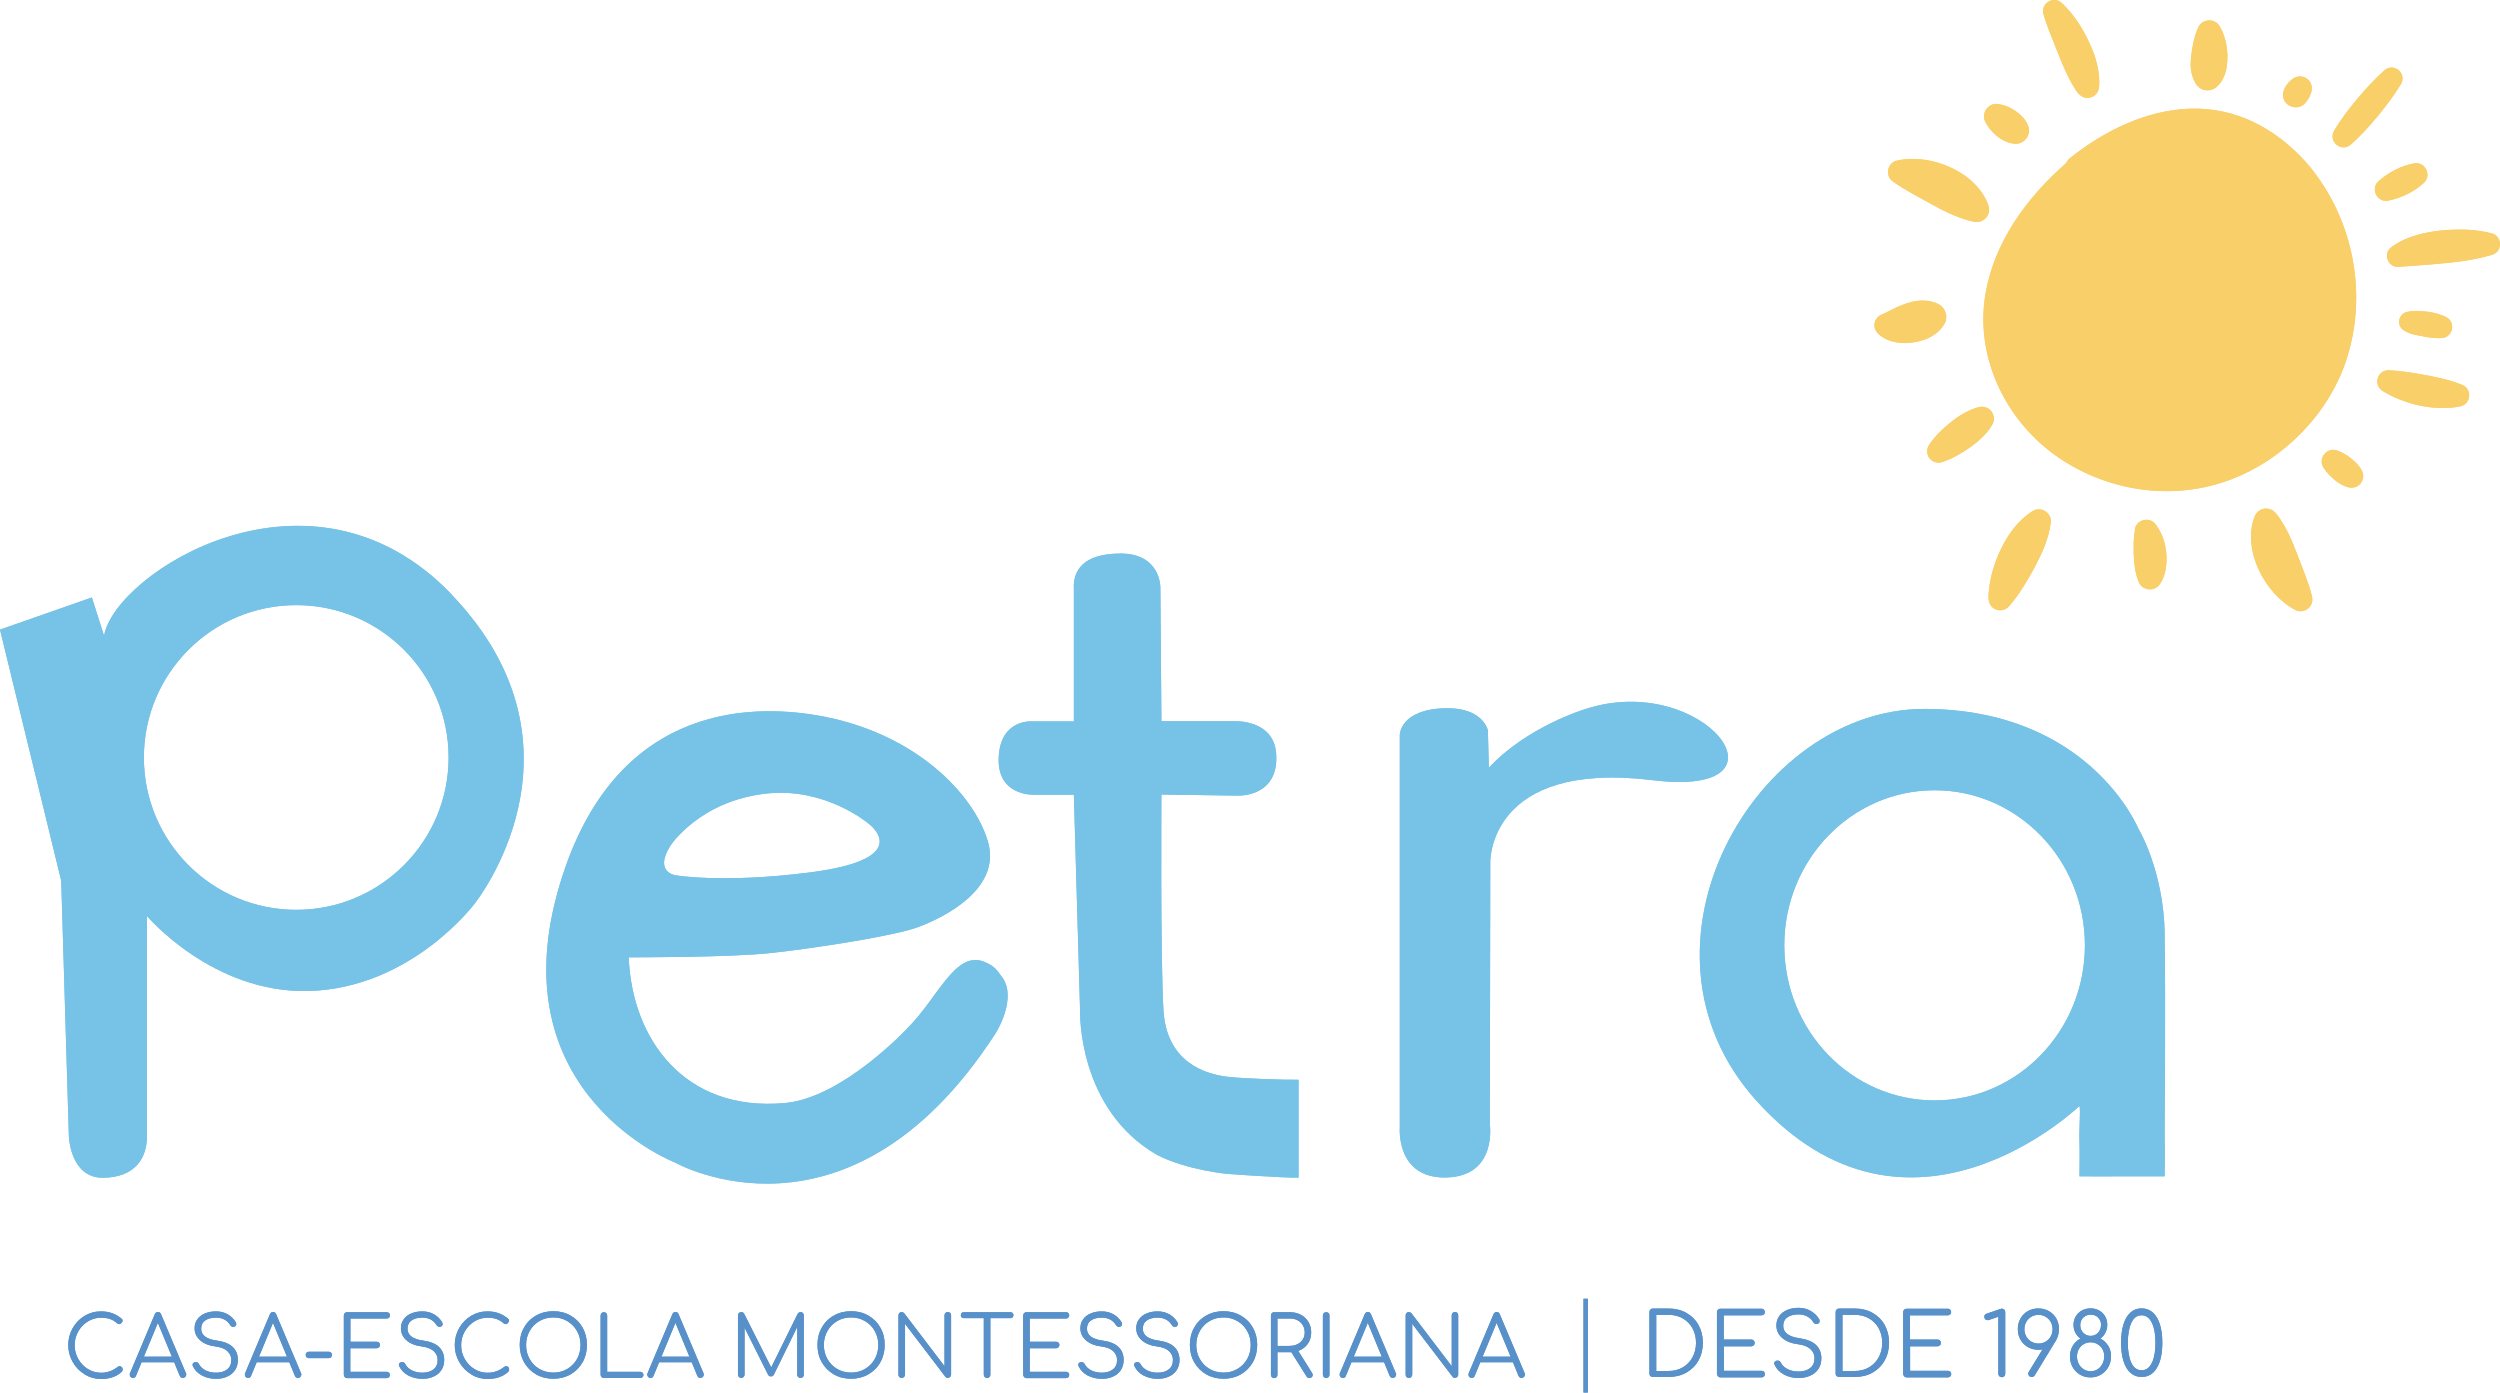 <svg xmlns="http://www.w3.org/2000/svg" xmlns:xlink="http://www.w3.org/1999/xlink" xmlns:xodm="http://www.corel.com/coreldraw/odm/2003" xml:space="preserve" width="267.58mm" height="149.047mm" shape-rendering="geometricPrecision" text-rendering="geometricPrecision" image-rendering="optimizeQuality" fill-rule="evenodd" clip-rule="evenodd" viewBox="0 0 28060 15630"> <g id="Camada_x0020_1">  <path fill="#77C3E7" fill-rule="nonzero" d="M3325 10212c-944,0 -1710,-765 -1710,-1710 0,-944 765,-1710 1710,-1710 944,0 1710,766 1710,1710 0,944 -766,1710 -1710,1710zm1744 -3540c-1581,-1650 -3780,-241 -3901,464l-137 -430 -1031 361 687 2818 86 2873c0,0 17,461 378,461 361,0 498,-218 498,-461l0 -2477c0,0 739,874 1821,842 1151,-34 1856,-979 1856,-979 0,0 1400,-1741 -258,-3471z"></path> <path fill="#77C3E7" fill-rule="nonzero" d="M15711 8251l0 4411c0,0 -43,571 527,554 570,-16 484,-597 484,-597l5 -2942c0,0 -26,-1147 1824,-920 1668,205 570,-1237 -764,-796 0,0 -646,194 -1076,656l-11 -420c0,0 -53,-256 -473,-248 -517,11 -516,301 -516,301z"></path> <path fill="#77C3E7" fill-rule="nonzero" d="M7517 9504c9,-18 339,-519 1094,-598 652,-68 1127,330 1127,330 0,0 578,401 -654,557 -976,124 -1503,31 -1503,31 0,0 -239,-34 -63,-320zm2670 2035c0,0 -724,780 -1373,841 -1139,106 -1722,-727 -1757,-1635 0,0 1139,3 1603,-49 464,-51 1375,-189 1650,-292 275,-103 934,-423 779,-956 -155,-533 -818,-1231 -1918,-1419 -774,-131 -2334,-123 -2916,1996 -625,2275 1323,3024 1323,3024 0,0 1942,1099 3592,-1444 3,-4 263,-409 68,-650 -40,-49 -60,-107 -192,-160 -325,-131 -524,414 -859,743z"></path> <path fill="#77C3E7" fill-rule="nonzero" d="M12053 6590l0 1507 -456 0c0,0 -360,-38 -387,390 -29,453 394,433 394,433l449 0 70 2434c0,0 -30,1096 866,1610 340,173 797,213 797,213 0,0 606,44 789,41l0 -536 0 -563c-165,3 -624,-13 -795,-33 -268,-31 -686,-172 -721,-745 -35,-574 -23,-2423 -23,-2423l855 12c0,0 466,24 433,-468 -26,-396 -480,-367 -480,-367l-808 0 -12 -1507c0,0 0,-375 -445,-375 -445,0 -527,211 -527,375z"></path> <path fill="#77C3E7" fill-rule="nonzero" d="M21714 12351c-932,0 -1687,-779 -1687,-1741 0,-961 755,-1740 1687,-1740 932,0 1687,779 1687,1740 0,961 -755,1741 -1687,1741zm2583 -1866c-12,-719 -297,-1186 -297,-1186 0,0 -545,-1337 -2396,-1342 -1904,-5 -3437,2674 -1893,4394 1713,1907 3629,62 3629,62 14,55 -6,253 0,404 4,97 0,386 0,386 168,2 350,1 460,0 69,-1 198,-1 277,0 94,1 163,1 219,0 0,0 5,-277 0,-455 0,0 12,-1545 0,-2264z"></path> <path fill="#F9CF69" fill-rule="nonzero" d="M26343 4015c238,-750 57,-1602 -461,-2195 -343,-380 -784,-617 -1304,-600 -491,16 -962,251 -1340,551 -23,18 -38,39 -48,60 -446,389 -814,897 -908,1486 -114,714 246,1434 840,1830 562,375 1279,476 1914,236 606,-229 1112,-749 1308,-1368z"></path> <path fill="#F9CF69" fill-rule="nonzero" d="M22622 1613c100,4 177,-99 144,-194 -14,-41 -35,-72 -59,-99 -75,-81 -172,-137 -283,-153 -104,-14 -188,98 -144,194 61,127 197,245 342,253z"></path> <path fill="#F9CF69" fill-rule="nonzero" d="M24662 962c56,64 153,70 217,14 51,-45 80,-100 100,-161 45,-166 22,-373 -67,-523 -54,-90 -196,-82 -238,15 -47,103 -65,205 -79,313 -9,76 -13,153 11,229 11,36 29,81 57,113l0 0z"></path> <path fill="#F9CF69" fill-rule="nonzero" d="M22817 5735c-166,102 -281,265 -363,438 -61,128 -105,265 -125,407 -6,77 -32,175 33,236 54,49 138,45 186,-10 117,-133 206,-287 290,-441 82,-155 157,-320 180,-496 16,-108 -106,-191 -201,-134l0 0z"></path> <path fill="#F9CF69" fill-rule="nonzero" d="M23963 5942c-18,102 -16,197 -13,297 5,99 14,188 52,285 34,103 178,125 239,34 37,-52 56,-110 67,-168 29,-175 -6,-365 -116,-508 -68,-86 -212,-50 -231,60l0 0z"></path> <path fill="#F9CF69" fill-rule="nonzero" d="M26455 5206c-64,-66 -140,-121 -228,-151 -110,-35 -210,87 -151,189 60,100 253,281 377,216 65,-33 91,-113 57,-178 -15,-29 -35,-53 -55,-76z"></path> <path fill="#F9CF69" fill-rule="nonzero" d="M27638 4321c-134,-56 -268,-83 -408,-110 -138,-25 -274,-49 -416,-55 -125,-7 -181,159 -76,229 242,153 598,236 880,175 117,-28 132,-192 20,-240l0 0z"></path> <path fill="#F9CF69" fill-rule="nonzero" d="M27044 3740c9,5 19,7 30,10 108,23 218,50 330,45 126,-6 166,-177 52,-236 -97,-47 -201,-64 -309,-69 -42,-1 -87,1 -129,11 -104,21 -124,164 -29,212l55 28z"></path> <path fill="#F9CF69" fill-rule="nonzero" d="M27969 2620c-95,-26 -188,-37 -282,-42 -273,-9 -620,27 -849,198 -94,73 -36,228 84,219 2,0 254,-18 262,-19 263,-22 534,-39 790,-117 116,-37 114,-207 -6,-240z"></path> <path fill="#F9CF69" fill-rule="nonzero" d="M26801 2253c150,-31 296,-99 408,-204 85,-85 12,-233 -108,-216 -152,27 -293,102 -408,204 -87,84 -14,235 108,216z"></path> <path fill="#F9CF69" fill-rule="nonzero" d="M26383 1624c113,-97 211,-208 306,-322 93,-115 184,-232 260,-359 69,-119 -80,-245 -186,-154 -56,50 -108,102 -159,156 -51,54 -99,109 -147,166 -95,114 -186,231 -260,359 -66,119 80,242 186,154z"></path> <path fill="#F9CF69" fill-rule="nonzero" d="M25873 1158c53,-62 103,-156 56,-236 -38,-63 -120,-83 -184,-45 -61,42 -114,104 -121,181 -4,131 160,197 248,100l0 0z"></path> <path fill="#F9CF69" fill-rule="nonzero" d="M22376 4670c-16,-72 -86,-117 -158,-102 -63,14 -118,40 -171,68 -52,29 -101,63 -147,100 -94,75 -181,157 -249,259 -20,31 -27,70 -15,108 21,68 93,105 161,84 60,-19 115,-45 167,-73 104,-58 202,-125 287,-208 42,-43 82,-88 113,-145 15,-27 20,-59 13,-91z"></path> <path fill="#F9CF69" fill-rule="nonzero" d="M23019 394c75,185 139,372 237,547 40,62 75,147 159,157 71,8 136,-43 144,-114 10,-91 -2,-180 -23,-268 -20,-87 -54,-169 -91,-249 -76,-160 -173,-311 -304,-434 -92,-85 -241,6 -205,128 24,81 53,158 82,233l0 0z"></path> <path fill="#F9CF69" fill-rule="nonzero" d="M21243 2035c140,100 296,178 444,261 125,70 256,135 396,175 45,12 98,30 146,14 73,-23 113,-100 91,-173 -129,-382 -654,-597 -1030,-509 -105,24 -135,168 -47,232l0 0z"></path> <path fill="#F9CF69" fill-rule="nonzero" d="M21828 3631c40,-81 7,-179 -74,-219 -35,-17 -67,-26 -99,-32 -178,-31 -341,55 -492,131 -21,11 -65,26 -81,43 -53,46 -58,127 -12,180 29,33 66,57 105,75 137,62 294,48 425,4 93,-35 177,-92 227,-183l0 0z"></path> <path fill="#F9CF69" fill-rule="nonzero" d="M25952 6700c-42,-167 -111,-327 -171,-486 -51,-134 -108,-269 -189,-389 -27,-38 -55,-86 -103,-106 -70,-30 -151,3 -181,73 -149,375 113,878 457,1055 96,50 212,-41 185,-147l0 0z"></path> <path fill="#5891C9" fill-rule="nonzero" d="M950 15425c-56,-34 -101,-80 -134,-138 -33,-58 -50,-121 -50,-190 0,-68 16,-131 49,-189 33,-58 77,-104 133,-138 56,-34 118,-51 186,-51 45,0 87,7 124,20 37,13 73,34 108,63 7,5 10,12 10,22 0,5 -1,10 -4,14 -3,4 -6,7 -10,9 -1,5 -4,8 -9,11 -4,3 -9,4 -14,4 -10,0 -17,-3 -24,-9 -25,-22 -51,-38 -80,-48 -29,-10 -63,-15 -101,-15 -53,0 -102,14 -148,42 -45,28 -82,66 -108,113 -27,47 -40,99 -40,153 0,56 13,108 40,155 27,47 62,85 108,113 46,28 95,42 149,42 69,0 131,-22 186,-66 7,-5 14,-8 21,-8 9,0 18,3 25,10 7,7 10,15 10,26 0,10 -3,19 -10,27 -59,54 -137,81 -232,81 -67,0 -128,-17 -185,-51z"></path> <path fill="#5891C9" fill-rule="nonzero" d="M1615 15227l314 0 -157 -379 -157 379zm475 202c0,10 -4,19 -11,26 -7,7 -16,11 -26,11 -16,0 -28,-7 -35,-23l-63 -153 -366 0 -63 153c-5,15 -16,23 -34,23 -11,0 -19,-4 -26,-11 -7,-7 -10,-16 -10,-26 0,-6 1,-12 3,-16l278 -661c7,-17 19,-26 36,-26 17,0 29,9 35,26l279 661c2,4 4,9 4,15z"></path> <path fill="#5891C9" fill-rule="nonzero" d="M2265 15438c-46,-26 -80,-60 -100,-104 -3,-5 -4,-9 -4,-15 0,-9 3,-16 10,-22 7,-6 16,-9 27,-9 8,0 15,2 21,6 7,4 12,10 15,18 15,28 39,51 72,69 34,17 73,26 118,26 52,0 93,-12 125,-37 32,-25 47,-60 47,-105 0,-40 -15,-73 -44,-100 -29,-27 -73,-44 -132,-52 -73,-9 -131,-32 -173,-69 -42,-37 -63,-82 -63,-136 0,-38 10,-71 31,-100 20,-29 49,-51 85,-66 36,-15 77,-23 124,-23 50,0 94,11 132,33 38,22 67,51 89,86 4,7 7,15 7,23 0,12 -6,21 -17,28 -5,2 -11,4 -17,4 -7,0 -13,-2 -19,-5 -6,-3 -11,-8 -15,-15 -35,-56 -89,-84 -160,-84 -51,0 -92,11 -121,32 -30,21 -45,52 -45,92 0,74 60,119 179,134 78,11 137,35 175,72 39,37 58,85 58,145 0,44 -11,82 -32,114 -21,32 -51,57 -88,73 -37,17 -79,25 -125,25 -60,0 -113,-13 -159,-38z"></path> <path fill="#5891C9" fill-rule="nonzero" d="M2907 15227l314 0 -157 -379 -157 379zm475 202c0,10 -4,19 -11,26 -7,7 -16,11 -26,11 -16,0 -28,-7 -35,-23l-63 -153 -366 0 -63 153c-5,15 -16,23 -34,23 -11,0 -19,-4 -26,-11 -7,-7 -10,-16 -10,-26 0,-6 1,-12 3,-16l278 -661c7,-17 19,-26 36,-26 17,0 29,9 35,26l279 661c2,4 4,9 4,15z"></path> <path fill="#5891C9" fill-rule="nonzero" d="M3441 15234c-7,-7 -10,-16 -10,-26 0,-11 3,-19 10,-26 7,-7 15,-10 26,-10l222 0c11,0 19,3 27,10 7,7 10,16 10,26 0,10 -3,19 -10,26 -7,7 -16,10 -27,10l-222 0c-10,0 -19,-3 -26,-10z"></path> <path fill="#5891C9" fill-rule="nonzero" d="M3870 15456c-7,-7 -11,-16 -11,-26l0 -665c0,-11 4,-19 11,-27 7,-7 16,-10 26,-10l444 0c11,0 19,3 27,10 7,7 10,16 10,26 0,10 -3,18 -10,25 -7,7 -16,10 -27,10l-407 0 0 261 296 0c11,0 20,3 26,10 7,7 10,15 10,26 0,10 -4,19 -11,26 -7,7 -16,11 -26,11l-296 0 0 264 407 0c11,0 19,3 27,10 7,7 10,15 10,25 0,10 -3,18 -10,26 -7,7 -16,10 -27,10l-444 0c-10,0 -19,-4 -26,-11z"></path> <path fill="#5891C9" fill-rule="nonzero" d="M4581 15438c-46,-26 -80,-60 -100,-104 -3,-5 -4,-9 -4,-15 0,-9 3,-16 10,-22 7,-6 16,-9 27,-9 8,0 15,2 21,6 7,4 11,10 15,18 14,28 39,51 72,69 34,17 73,26 118,26 52,0 93,-12 125,-37 32,-25 47,-60 47,-105 0,-40 -15,-73 -44,-100 -29,-27 -73,-44 -132,-52 -73,-9 -131,-32 -173,-69 -42,-37 -63,-82 -63,-136 0,-38 10,-71 31,-100 21,-29 49,-51 85,-66 36,-15 77,-23 124,-23 50,0 94,11 132,33 38,22 67,51 89,86 4,7 7,15 7,23 0,12 -6,21 -17,28 -5,2 -11,4 -17,4 -7,0 -13,-2 -19,-5 -6,-3 -11,-8 -15,-15 -35,-56 -89,-84 -160,-84 -51,0 -92,11 -121,32 -30,21 -45,52 -45,92 0,74 60,119 179,134 78,11 137,35 175,72 38,37 58,85 58,145 0,44 -11,82 -32,114 -21,32 -51,57 -88,73 -37,17 -79,25 -125,25 -60,0 -113,-13 -159,-38z"></path> <path fill="#5891C9" fill-rule="nonzero" d="M5288 15425c-56,-34 -101,-80 -134,-138 -33,-58 -50,-121 -50,-190 0,-68 16,-131 49,-189 33,-58 77,-104 133,-138 56,-34 118,-51 186,-51 45,0 87,7 124,20 37,13 73,34 108,63 7,5 10,12 10,22 0,5 -1,10 -4,14 -3,4 -6,7 -10,9 -1,5 -4,8 -9,11 -4,3 -9,4 -14,4 -10,0 -17,-3 -24,-9 -25,-22 -51,-38 -80,-48 -29,-10 -63,-15 -101,-15 -53,0 -102,14 -148,42 -45,28 -82,66 -108,113 -27,47 -40,99 -40,153 0,56 13,108 40,155 27,47 62,85 108,113 46,28 95,42 149,42 69,0 131,-22 186,-66 7,-5 14,-8 21,-8 9,0 18,3 25,10 7,7 10,15 10,26 0,10 -4,19 -10,27 -59,54 -137,81 -232,81 -67,0 -128,-17 -185,-51z"></path> <path fill="#5891C9" fill-rule="nonzero" d="M6367 15365c46,-27 83,-64 109,-111 26,-47 40,-100 40,-158 0,-57 -13,-110 -40,-157 -27,-47 -63,-84 -109,-111 -46,-27 -98,-41 -156,-41 -58,0 -110,13 -157,41 -46,27 -83,64 -109,111 -27,47 -40,99 -40,157 0,58 13,111 40,158 26,47 63,84 109,111 46,27 99,41 157,41 57,0 109,-13 156,-41zm-350 61c-57,-33 -102,-78 -135,-136 -32,-58 -49,-123 -49,-195 0,-72 16,-137 49,-194 32,-58 77,-103 135,-135 57,-33 122,-49 194,-49 71,0 136,16 193,49 58,33 103,78 135,135 32,57 49,122 49,194 0,72 -16,137 -49,195 -33,58 -78,103 -135,136 -58,33 -122,49 -193,49 -72,0 -137,-16 -194,-49z"></path> <path fill="#5891C9" fill-rule="nonzero" d="M6752 15456c-7,-7 -11,-16 -11,-26l0 -665c0,-10 4,-19 11,-26 7,-7 16,-11 26,-11 11,0 19,3 26,10 7,7 11,16 11,27l0 632 370 0c11,0 19,3 27,10 7,7 10,15 10,25 0,10 -3,18 -10,25 -7,7 -16,10 -27,10l-407 0c-10,0 -19,-4 -26,-11z"></path> <path fill="#5891C9" fill-rule="nonzero" d="M7424 15227l314 0 -157 -379 -157 379zm475 202c0,10 -4,19 -11,26 -7,7 -16,11 -26,11 -16,0 -28,-7 -35,-23l-63 -153 -366 0 -63 153c-5,15 -16,23 -34,23 -11,0 -20,-4 -26,-11 -7,-7 -10,-16 -10,-26 0,-6 1,-12 3,-16l278 -661c7,-17 19,-26 36,-26 17,0 29,9 35,26l279 661c2,4 4,9 4,15z"></path> <path fill="#5891C9" fill-rule="nonzero" d="M9012 14738c7,7 10,16 10,27l0 665c0,10 -3,19 -10,26 -7,7 -16,11 -26,11 -11,0 -20,-4 -27,-11 -7,-7 -11,-16 -11,-26l0 -536 -263 537c-8,12 -18,18 -32,18 -16,0 -27,-8 -34,-23l-262 -524 0 527c0,10 -4,19 -11,26 -7,7 -16,11 -26,11 -10,0 -19,-4 -26,-11 -7,-7 -11,-16 -11,-26l0 -665c0,-11 4,-19 11,-27 7,-7 16,-10 26,-10 15,0 26,6 33,19l303 602 297 -602c8,-12 19,-19 33,-19 10,0 18,3 26,10z"></path> <path fill="#5891C9" fill-rule="nonzero" d="M9709 15365c46,-27 83,-64 109,-111 27,-47 40,-100 40,-158 0,-57 -13,-110 -40,-157 -26,-47 -63,-84 -109,-111 -46,-27 -98,-41 -156,-41 -58,0 -110,13 -157,41 -46,27 -83,64 -109,111 -26,47 -40,99 -40,157 0,58 13,111 40,158 27,47 63,84 109,111 46,27 99,41 157,41 57,0 109,-13 156,-41zm-350 61c-57,-33 -102,-78 -135,-136 -33,-58 -49,-123 -49,-195 0,-72 16,-137 49,-194 32,-58 77,-103 135,-135 57,-33 122,-49 194,-49 71,0 136,16 193,49 58,33 103,78 135,135 33,57 49,122 49,194 0,72 -16,137 -49,195 -32,58 -78,103 -135,136 -58,33 -122,49 -193,49 -72,0 -137,-16 -194,-49z"></path> <path fill="#5891C9" fill-rule="nonzero" d="M10094 15456c-7,-7 -10,-16 -10,-27l0 -665c0,-11 3,-19 10,-27 7,-7 16,-10 27,-10 11,0 21,5 28,13l452 594 0 -571c0,-11 3,-19 11,-27 7,-7 16,-10 26,-10 11,0 20,3 27,10 7,7 10,16 10,27l0 665c0,10 -3,19 -10,26 -7,7 -16,11 -27,11 -13,0 -22,-4 -27,-12l-453 -594 0 570c0,10 -4,19 -11,26 -7,7 -16,11 -26,11 -11,0 -20,-3 -27,-10z"></path> <path fill="#5891C9" fill-rule="nonzero" d="M11366 14737c6,6 9,14 9,25 0,9 -3,17 -9,24 -6,6 -15,9 -25,9l-225 0 0 635c0,10 -4,19 -11,26 -7,7 -16,11 -26,11 -10,0 -19,-4 -26,-11 -7,-7 -11,-16 -11,-26l0 -635 -224 0c-10,0 -18,-3 -25,-9 -6,-6 -9,-14 -9,-24 0,-10 3,-18 9,-25 6,-6 15,-9 25,-9l523 0c10,0 18,3 25,9z"></path> <path fill="#5891C9" fill-rule="nonzero" d="M11495 15456c-7,-7 -11,-16 -11,-26l0 -665c0,-11 4,-19 11,-27 7,-7 16,-10 26,-10l444 0c11,0 20,3 26,10 7,7 10,16 10,26 0,10 -3,18 -10,25 -7,7 -16,10 -26,10l-407 0 0 261 296 0c11,0 20,3 27,10 7,7 10,15 10,26 0,10 -4,19 -11,26 -7,7 -16,11 -26,11l-296 0 0 264 407 0c11,0 20,3 26,10 7,7 10,15 10,25 0,10 -3,18 -10,26 -7,7 -16,10 -26,10l-444 0c-10,0 -19,-4 -26,-11z"></path> <path fill="#5891C9" fill-rule="nonzero" d="M12206 15438c-46,-26 -80,-60 -100,-104 -3,-5 -4,-9 -4,-15 0,-9 3,-16 10,-22 7,-6 16,-9 27,-9 8,0 15,2 21,6 7,4 11,10 15,18 15,28 39,51 73,69 34,17 73,26 118,26 52,0 93,-12 125,-37 32,-25 47,-60 47,-105 0,-40 -15,-73 -44,-100 -29,-27 -73,-44 -132,-52 -73,-9 -131,-32 -173,-69 -42,-37 -63,-82 -63,-136 0,-38 10,-71 31,-100 20,-29 49,-51 85,-66 36,-15 77,-23 124,-23 50,0 94,11 132,33 38,22 67,51 89,86 4,7 7,15 7,23 0,12 -6,21 -17,28 -5,2 -11,4 -17,4 -7,0 -13,-2 -19,-5 -6,-3 -11,-8 -15,-15 -35,-56 -89,-84 -160,-84 -51,0 -92,11 -121,32 -30,21 -45,52 -45,92 0,74 60,119 179,134 78,11 137,35 175,72 39,37 58,85 58,145 0,44 -11,82 -32,114 -21,32 -51,57 -88,73 -37,17 -79,25 -125,25 -60,0 -113,-13 -159,-38z"></path> <path fill="#5891C9" fill-rule="nonzero" d="M12833 15438c-46,-26 -80,-60 -100,-104 -3,-5 -4,-9 -4,-15 0,-9 3,-16 10,-22 7,-6 16,-9 27,-9 8,0 15,2 21,6 7,4 11,10 15,18 15,28 39,51 73,69 34,17 73,26 118,26 52,0 93,-12 125,-37 32,-25 47,-60 47,-105 0,-40 -15,-73 -44,-100 -29,-27 -73,-44 -132,-52 -73,-9 -131,-32 -173,-69 -42,-37 -63,-82 -63,-136 0,-38 10,-71 31,-100 21,-29 49,-51 85,-66 36,-15 77,-23 124,-23 50,0 94,11 132,33 38,22 67,51 89,86 4,7 7,15 7,23 0,12 -6,21 -17,28 -5,2 -11,4 -17,4 -7,0 -13,-2 -19,-5 -6,-3 -11,-8 -15,-15 -35,-56 -89,-84 -160,-84 -51,0 -92,11 -121,32 -30,21 -45,52 -45,92 0,74 60,119 179,134 78,11 137,35 175,72 38,37 58,85 58,145 0,44 -11,82 -32,114 -21,32 -51,57 -88,73 -37,17 -79,25 -125,25 -60,0 -113,-13 -159,-38z"></path> <path fill="#5891C9" fill-rule="nonzero" d="M13889 15365c46,-27 83,-64 109,-111 27,-47 40,-100 40,-158 0,-57 -13,-110 -40,-157 -26,-47 -63,-84 -109,-111 -46,-27 -98,-41 -156,-41 -58,0 -110,13 -157,41 -46,27 -83,64 -109,111 -26,47 -40,99 -40,157 0,58 13,111 40,158 27,47 63,84 109,111 46,27 99,41 157,41 57,0 109,-13 156,-41zm-350 61c-57,-33 -102,-78 -135,-136 -33,-58 -49,-123 -49,-195 0,-72 16,-137 49,-194 32,-58 77,-103 135,-135 57,-33 122,-49 194,-49 71,0 136,16 194,49 58,33 103,78 135,135 32,57 49,122 49,194 0,72 -16,137 -49,195 -33,58 -78,103 -135,136 -58,33 -122,49 -194,49 -72,0 -136,-16 -194,-49z"></path> <path fill="#5891C9" fill-rule="nonzero" d="M14477 15106c32,0 60,-7 86,-19 26,-13 45,-31 60,-53 14,-23 21,-49 21,-78 0,-30 -7,-57 -21,-81 -14,-24 -34,-43 -59,-56 -25,-13 -54,-20 -86,-20l-140 0 0 308 140 0zm256 329c0,10 -3,17 -10,23 -7,6 -16,9 -27,9 -8,0 -14,-2 -19,-5 -5,-3 -9,-8 -13,-14l-170 -271 -16 0 -140 0 0 253c0,11 -3,20 -10,27 -7,7 -16,11 -27,11 -11,0 -19,-4 -26,-11 -7,-7 -10,-16 -10,-27l0 -665c0,-11 3,-19 10,-27 7,-7 16,-10 26,-10l177 0c46,0 87,10 123,29 36,19 64,46 85,81 21,35 31,74 31,118 0,49 -13,91 -39,128 -26,37 -62,63 -106,79l155 248c6,9 8,18 8,26z"></path> <path fill="#5891C9" fill-rule="nonzero" d="M14859 15456c-7,-7 -11,-16 -11,-26l0 -665c0,-11 4,-19 11,-27 7,-7 16,-10 26,-10 11,0 19,3 27,10 7,7 10,16 10,27l0 665c0,10 -3,19 -10,26 -7,7 -16,11 -27,11 -10,0 -19,-4 -26,-11z"></path> <path fill="#5891C9" fill-rule="nonzero" d="M15195 15227l314 0 -157 -379 -157 379zm475 202c0,10 -4,19 -11,26 -7,7 -16,11 -26,11 -16,0 -28,-7 -35,-23l-63 -153 -366 0 -63 153c-5,15 -16,23 -34,23 -11,0 -19,-4 -26,-11 -7,-7 -10,-16 -10,-26 0,-6 1,-12 3,-16l278 -661c7,-17 19,-26 36,-26 17,0 29,9 35,26l279 661c2,4 4,9 4,15z"></path> <path fill="#5891C9" fill-rule="nonzero" d="M15787 15456c-7,-7 -10,-16 -10,-27l0 -665c0,-11 3,-19 10,-27 7,-7 16,-10 27,-10 11,0 21,5 28,13l452 594 0 -571c0,-11 3,-19 11,-27 7,-7 16,-10 26,-10 11,0 19,3 26,10 7,7 10,16 10,27l0 665c0,10 -3,19 -10,26 -7,7 -16,11 -26,11 -13,0 -22,-4 -27,-12l-453 -594 0 570c0,10 -4,19 -10,26 -7,7 -16,11 -27,11 -11,0 -19,-3 -27,-10z"></path> <path fill="#5891C9" fill-rule="nonzero" d="M16641 15227l314 0 -157 -379 -157 379zm475 202c0,10 -4,19 -11,26 -7,7 -16,11 -26,11 -16,0 -28,-7 -35,-23l-63 -153 -366 0 -63 153c-5,15 -16,23 -34,23 -11,0 -19,-4 -26,-11 -7,-7 -10,-16 -10,-26 0,-6 1,-12 3,-16l278 -661c7,-17 19,-26 36,-26 17,0 29,9 35,26l279 661c2,4 4,9 4,15z"></path> <path fill="#5891C9" fill-rule="nonzero" d="M18729 15388c60,0 113,-14 159,-41 46,-27 83,-65 109,-113 26,-48 39,-102 39,-162 0,-60 -13,-114 -39,-162 -26,-48 -63,-85 -109,-112 -47,-27 -100,-40 -159,-40l-139 0 0 631 139 0zm-205 58c-7,-7 -11,-16 -11,-28l0 -692c0,-11 4,-20 11,-28 7,-7 16,-11 28,-11l177 0c74,0 140,16 199,49 58,33 104,78 136,136 32,58 49,124 49,198 0,74 -16,140 -49,199 -32,58 -78,104 -136,137 -59,33 -125,49 -199,49l-177 0c-11,0 -20,-3 -28,-11z"></path> <path fill="#5891C9" fill-rule="nonzero" d="M19282 15446c-8,-8 -11,-17 -11,-27l0 -692c0,-11 4,-20 11,-27 8,-7 17,-11 27,-11l462 0c11,0 20,3 27,11 7,7 11,16 11,27 0,11 -3,19 -11,26 -7,7 -16,10 -27,10l-423 0 0 272 308 0c11,0 20,3 28,11 7,7 11,16 11,27 0,11 -4,19 -11,27 -8,7 -17,11 -27,11l-308 0 0 275 423 0c11,0 20,3 27,10 7,7 11,16 11,26 0,11 -3,19 -11,27 -7,7 -16,11 -27,11l-462 0c-11,0 -20,-4 -27,-11z"></path> <path fill="#5891C9" fill-rule="nonzero" d="M20022 15427c-48,-27 -83,-62 -104,-108 -3,-4 -4,-10 -4,-16 0,-9 3,-17 10,-23 7,-6 16,-9 28,-9 8,0 15,2 22,7 7,4 12,10 15,18 15,29 40,53 75,71 35,18 76,27 123,27 54,0 97,-13 130,-39 33,-26 49,-62 49,-109 0,-41 -15,-76 -46,-104 -31,-28 -76,-46 -137,-54 -76,-9 -136,-33 -180,-71 -44,-38 -65,-85 -65,-141 0,-39 11,-74 32,-104 21,-30 51,-53 89,-69 38,-16 80,-24 128,-24 52,0 97,12 137,35 39,23 70,53 93,90 4,7 7,15 7,24 0,12 -6,22 -18,29 -5,3 -11,4 -18,4 -7,0 -14,-2 -20,-5 -6,-3 -11,-9 -15,-15 -37,-58 -92,-87 -166,-88 -53,0 -95,11 -126,33 -31,22 -46,54 -46,95 0,77 62,123 186,140 81,12 142,37 182,75 40,38 60,88 60,150 0,46 -11,86 -33,119 -22,33 -53,59 -92,76 -39,17 -82,26 -130,26 -62,0 -117,-13 -166,-40z"></path> <path fill="#5891C9" fill-rule="nonzero" d="M20819 15388c60,0 113,-14 159,-41 46,-27 83,-65 109,-113 26,-48 39,-102 39,-162 0,-60 -13,-114 -39,-162 -26,-48 -63,-85 -109,-112 -47,-27 -100,-40 -159,-40l-139 0 0 631 139 0zm-205 58c-7,-7 -11,-16 -11,-28l0 -692c0,-11 4,-20 11,-28 7,-7 16,-11 28,-11l177 0c74,0 140,16 199,49 58,33 104,78 136,136 32,58 49,124 49,198 0,74 -16,140 -49,199 -32,58 -78,104 -136,137 -58,33 -125,49 -199,49l-177 0c-11,0 -20,-3 -28,-11z"></path> <path fill="#5891C9" fill-rule="nonzero" d="M21372 15446c-8,-8 -11,-17 -11,-27l0 -692c0,-11 4,-20 11,-27 8,-7 17,-11 27,-11l462 0c11,0 20,3 28,11 7,7 11,16 11,27 0,11 -4,19 -11,26 -7,7 -16,10 -28,10l-423 0 0 272 308 0c11,0 20,3 28,11 7,7 11,16 11,27 0,11 -4,19 -11,27 -8,7 -17,11 -27,11l-308 0 0 275 423 0c11,0 20,3 28,10 7,7 11,16 11,26 0,11 -4,19 -11,27 -7,7 -16,11 -28,11l-462 0c-11,0 -19,-4 -27,-11z"></path> <path fill="#5891C9" fill-rule="nonzero" d="M22440 15446c-8,-8 -11,-17 -11,-27l0 -640 -98 34c-7,3 -13,5 -20,5 -11,0 -20,-3 -28,-10 -7,-7 -11,-16 -11,-27 0,-19 8,-31 25,-36l152 -52c10,-3 16,-5 20,-5 11,0 19,4 27,11 7,7 11,16 11,28l0 693c0,11 -4,19 -11,27 -7,8 -16,11 -28,11 -11,0 -19,-4 -27,-11z"></path> <path fill="#5891C9" fill-rule="nonzero" d="M22743 15001c14,25 33,44 57,58 24,14 51,21 80,21 30,0 56,-7 80,-21 24,-14 43,-33 57,-58 14,-25 21,-52 21,-82 0,-30 -7,-58 -21,-82 -14,-25 -33,-44 -57,-58 -24,-14 -51,-21 -80,-21 -29,0 -56,7 -80,21 -24,14 -43,33 -57,58 -14,25 -21,52 -21,82 0,30 7,58 21,82zm338 36l1 -1 -243 399c-9,14 -20,21 -35,21 -11,0 -21,-4 -28,-11 -8,-8 -11,-16 -11,-26 0,-7 2,-14 6,-21l154 -252c-13,3 -28,4 -46,4 -43,0 -82,-10 -118,-30 -35,-20 -63,-48 -83,-83 -20,-35 -30,-75 -30,-119 0,-44 10,-84 30,-119 20,-35 47,-63 82,-83 35,-20 74,-30 118,-30 44,0 83,10 119,30 35,20 63,48 83,83 20,35 30,75 30,119 0,43 -10,82 -29,118z"></path> <path fill="#5891C9" fill-rule="nonzero" d="M23382 14959c22,23 50,35 84,35 33,0 61,-12 83,-36 22,-24 33,-54 33,-89 0,-32 -11,-59 -33,-81 -22,-22 -50,-32 -83,-32 -33,0 -61,11 -84,33 -22,22 -33,50 -33,84 0,34 11,63 33,86zm216 184c-13,-24 -32,-42 -55,-56 -23,-14 -49,-21 -77,-21 -29,0 -55,7 -79,21 -24,14 -42,33 -55,57 -13,24 -20,51 -20,82 0,30 7,58 20,83 13,25 32,45 55,60 23,14 49,22 78,22 29,0 55,-7 78,-22 23,-15 41,-35 55,-61 13,-26 20,-54 20,-85 0,-30 -7,-56 -20,-80zm65 -38c21,34 31,73 31,117 0,45 -10,85 -30,121 -20,36 -48,65 -83,86 -35,21 -74,31 -117,31 -43,0 -83,-10 -118,-31 -35,-21 -63,-49 -83,-85 -20,-36 -30,-76 -30,-120 0,-44 11,-83 32,-119 21,-35 50,-62 86,-81 -24,-17 -43,-39 -57,-65 -14,-27 -21,-56 -21,-88 0,-35 8,-66 25,-95 17,-29 40,-51 69,-67 29,-16 62,-24 98,-24 35,0 67,8 96,24 28,16 51,38 67,66 16,28 24,59 24,94 0,32 -7,62 -21,89 -14,27 -32,49 -56,66 36,19 65,46 86,80z"></path> <path fill="#5891C9" fill-rule="nonzero" d="M24154 15295c26,-56 39,-131 39,-224 0,-93 -13,-167 -40,-223 -27,-56 -65,-85 -116,-85 -51,0 -89,28 -115,85 -26,56 -39,131 -39,223 0,94 13,169 39,225 26,56 65,84 115,84 51,0 90,-28 116,-85zm-241 115c-35,-31 -61,-75 -79,-133 -18,-58 -27,-127 -27,-207 0,-79 9,-148 27,-206 18,-58 45,-102 79,-133 35,-31 76,-46 125,-46 49,0 91,16 126,47 35,31 61,76 79,133 18,58 27,126 27,205 0,121 -20,215 -61,283 -41,68 -98,102 -171,102 -49,0 -90,-15 -125,-46z"></path> <polygon fill="#5891C9" fill-rule="nonzero" points="17822,15630 17773,15630 17773,14577 17822,14577 "></polygon> <path fill="#77C3E7" fill-rule="nonzero" d="M3325 10212c-944,0 -1710,-765 -1710,-1710 0,-944 765,-1710 1710,-1710 944,0 1710,766 1710,1710 0,944 -766,1710 -1710,1710zm1744 -3540c-1581,-1650 -3780,-241 -3901,464l-137 -430 -1031 361 687 2818 86 2873c0,0 17,461 378,461 361,0 498,-218 498,-461l0 -2477c0,0 739,874 1821,842 1151,-34 1856,-979 1856,-979 0,0 1400,-1741 -258,-3471z"></path> <path fill="#77C3E7" fill-rule="nonzero" d="M15711 8251l0 4411c0,0 -43,571 527,554 570,-16 484,-597 484,-597l5 -2942c0,0 -26,-1147 1824,-920 1668,205 570,-1237 -764,-796 0,0 -646,194 -1076,656l-11 -420c0,0 -53,-256 -473,-248 -517,11 -516,301 -516,301z"></path> <path fill="#77C3E7" fill-rule="nonzero" d="M7517 9504c9,-18 339,-519 1094,-598 652,-68 1127,330 1127,330 0,0 578,401 -654,557 -976,124 -1503,31 -1503,31 0,0 -239,-34 -63,-320zm2670 2035c0,0 -724,780 -1373,841 -1139,106 -1722,-727 -1757,-1635 0,0 1139,3 1603,-49 464,-51 1375,-189 1650,-292 275,-103 934,-423 779,-956 -155,-533 -818,-1231 -1918,-1419 -774,-131 -2334,-123 -2916,1996 -625,2275 1323,3024 1323,3024 0,0 1942,1099 3592,-1444 3,-4 263,-409 68,-650 -40,-49 -60,-107 -192,-160 -325,-131 -524,414 -859,743z"></path> <path fill="#77C3E7" fill-rule="nonzero" d="M12053 6590l0 1507 -456 0c0,0 -360,-38 -387,390 -29,453 394,433 394,433l449 0 70 2434c0,0 -30,1096 866,1610 340,173 797,213 797,213 0,0 606,44 789,41l0 -536 0 -563c-165,3 -624,-13 -795,-33 -268,-31 -686,-172 -721,-745 -35,-574 -23,-2423 -23,-2423l855 12c0,0 466,24 433,-468 -26,-396 -480,-367 -480,-367l-808 0 -12 -1507c0,0 0,-375 -445,-375 -445,0 -527,211 -527,375z"></path> <path fill="#77C3E7" fill-rule="nonzero" d="M21714 12351c-932,0 -1687,-779 -1687,-1741 0,-961 755,-1740 1687,-1740 932,0 1687,779 1687,1740 0,961 -755,1741 -1687,1741zm2583 -1866c-12,-719 -297,-1186 -297,-1186 0,0 -545,-1337 -2396,-1342 -1904,-5 -3437,2674 -1893,4394 1713,1907 3629,62 3629,62 14,55 -6,253 0,404 4,97 0,386 0,386 168,2 350,1 460,0 69,-1 198,-1 277,0 94,1 163,1 219,0 0,0 5,-277 0,-455 0,0 12,-1545 0,-2264z"></path> <path fill="#F9CF69" fill-rule="nonzero" d="M26343 4015c238,-750 57,-1602 -461,-2195 -343,-380 -784,-617 -1304,-600 -491,16 -962,251 -1340,551 -23,18 -38,39 -48,60 -446,389 -814,897 -908,1486 -114,714 246,1434 840,1830 562,375 1279,476 1914,236 606,-229 1112,-749 1308,-1368z"></path> <path fill="#F9CF69" fill-rule="nonzero" d="M22622 1613c100,4 177,-99 144,-194 -14,-41 -35,-72 -59,-99 -75,-81 -172,-137 -283,-153 -104,-14 -188,98 -144,194 61,127 197,245 342,253z"></path> <path fill="#F9CF69" fill-rule="nonzero" d="M24662 962c56,64 153,70 217,14 51,-45 80,-100 100,-161 45,-166 22,-373 -67,-523 -54,-90 -196,-82 -238,15 -47,103 -65,205 -79,313 -9,76 -13,153 11,229 11,36 29,81 57,113l0 0z"></path> <path fill="#F9CF69" fill-rule="nonzero" d="M22817 5735c-166,102 -281,265 -363,438 -61,128 -105,265 -125,407 -6,77 -32,175 33,236 54,49 138,45 186,-10 117,-133 206,-287 290,-441 82,-155 157,-320 180,-496 16,-108 -106,-191 -201,-134l0 0z"></path> <path fill="#F9CF69" fill-rule="nonzero" d="M23963 5942c-18,102 -16,197 -13,297 5,99 14,188 52,285 34,103 178,125 239,34 37,-52 56,-110 67,-168 29,-175 -6,-365 -116,-508 -68,-86 -212,-50 -231,60l0 0z"></path> <path fill="#F9CF69" fill-rule="nonzero" d="M26455 5206c-64,-66 -140,-121 -228,-151 -110,-35 -210,87 -151,189 60,100 253,281 377,216 65,-33 91,-113 57,-178 -15,-29 -35,-53 -55,-76z"></path> <path fill="#F9CF69" fill-rule="nonzero" d="M27638 4321c-134,-56 -268,-83 -408,-110 -138,-25 -274,-49 -416,-55 -125,-7 -181,159 -76,229 242,153 598,236 880,175 117,-28 132,-192 20,-240l0 0z"></path> <path fill="#F9CF69" fill-rule="nonzero" d="M27044 3740c9,5 19,7 30,10 108,23 218,50 330,45 126,-6 166,-177 52,-236 -97,-47 -201,-64 -309,-69 -42,-1 -87,1 -129,11 -104,21 -124,164 -29,212l55 28z"></path> <path fill="#F9CF69" fill-rule="nonzero" d="M27969 2620c-95,-26 -188,-37 -282,-42 -273,-9 -620,27 -849,198 -94,73 -36,228 84,219 2,0 254,-18 262,-19 263,-22 534,-39 790,-117 116,-37 114,-207 -6,-240z"></path> <path fill="#F9CF69" fill-rule="nonzero" d="M26801 2253c150,-31 296,-99 408,-204 85,-85 12,-233 -108,-216 -152,27 -293,102 -408,204 -87,84 -14,235 108,216z"></path> <path fill="#F9CF69" fill-rule="nonzero" d="M26383 1624c113,-97 211,-208 306,-322 93,-115 184,-232 260,-359 69,-119 -80,-245 -186,-154 -56,50 -108,102 -159,156 -51,54 -99,109 -147,166 -95,114 -186,231 -260,359 -66,119 80,242 186,154z"></path> <path fill="#F9CF69" fill-rule="nonzero" d="M25873 1158c53,-62 103,-156 56,-236 -38,-63 -120,-83 -184,-45 -61,42 -114,104 -121,181 -4,131 160,197 248,100l0 0z"></path> <path fill="#F9CF69" fill-rule="nonzero" d="M22376 4670c-16,-72 -86,-117 -158,-102 -63,14 -118,40 -171,68 -52,29 -101,63 -147,100 -94,75 -181,157 -249,259 -20,31 -27,70 -15,108 21,68 93,105 161,84 60,-19 115,-45 167,-73 104,-58 202,-125 287,-208 42,-43 82,-88 113,-145 15,-27 20,-59 13,-91z"></path> <path fill="#F9CF69" fill-rule="nonzero" d="M23019 394c75,185 139,372 237,547 40,62 75,147 159,157 71,8 136,-43 144,-114 10,-91 -2,-180 -23,-268 -20,-87 -54,-169 -91,-249 -76,-160 -173,-311 -304,-434 -92,-85 -241,6 -205,128 24,81 53,158 82,233l0 0z"></path> <path fill="#F9CF69" fill-rule="nonzero" d="M21243 2035c140,100 296,178 444,261 125,70 256,135 396,175 45,12 98,30 146,14 73,-23 113,-100 91,-173 -129,-382 -654,-597 -1030,-509 -105,24 -135,168 -47,232l0 0z"></path> <path fill="#F9CF69" fill-rule="nonzero" d="M21828 3631c40,-81 7,-179 -74,-219 -35,-17 -67,-26 -99,-32 -178,-31 -341,55 -492,131 -21,11 -65,26 -81,43 -53,46 -58,127 -12,180 29,33 66,57 105,75 137,62 294,48 425,4 93,-35 177,-92 227,-183l0 0z"></path> <path fill="#F9CF69" fill-rule="nonzero" d="M25952 6700c-42,-167 -111,-327 -171,-486 -51,-134 -108,-269 -189,-389 -27,-38 -55,-86 -103,-106 -70,-30 -151,3 -181,73 -149,375 113,878 457,1055 96,50 212,-41 185,-147l0 0z"></path> <path fill="#5891C9" fill-rule="nonzero" d="M950 15425c-56,-34 -101,-80 -134,-138 -33,-58 -50,-121 -50,-190 0,-68 16,-131 49,-189 33,-58 77,-104 133,-138 56,-34 118,-51 186,-51 45,0 87,7 124,20 37,13 73,34 108,63 7,5 10,12 10,22 0,5 -1,10 -4,14 -3,4 -6,7 -10,9 -1,5 -4,8 -9,11 -4,3 -9,4 -14,4 -10,0 -17,-3 -24,-9 -25,-22 -51,-38 -80,-48 -29,-10 -63,-15 -101,-15 -53,0 -102,14 -148,42 -45,28 -82,66 -108,113 -27,47 -40,99 -40,153 0,56 13,108 40,155 27,47 62,85 108,113 46,28 95,42 149,42 69,0 131,-22 186,-66 7,-5 14,-8 21,-8 9,0 18,3 25,10 7,7 10,15 10,26 0,10 -3,19 -10,27 -59,54 -137,81 -232,81 -67,0 -128,-17 -185,-51z"></path> <path fill="#5891C9" fill-rule="nonzero" d="M1615 15227l314 0 -157 -379 -157 379zm475 202c0,10 -4,19 -11,26 -7,7 -16,11 -26,11 -16,0 -28,-7 -35,-23l-63 -153 -366 0 -63 153c-5,15 -16,23 -34,23 -11,0 -19,-4 -26,-11 -7,-7 -10,-16 -10,-26 0,-6 1,-12 3,-16l278 -661c7,-17 19,-26 36,-26 17,0 29,9 35,26l279 661c2,4 4,9 4,15z"></path> <path fill="#5891C9" fill-rule="nonzero" d="M2265 15438c-46,-26 -80,-60 -100,-104 -3,-5 -4,-9 -4,-15 0,-9 3,-16 10,-22 7,-6 16,-9 27,-9 8,0 15,2 21,6 7,4 12,10 15,18 15,28 39,51 72,69 34,17 73,26 118,26 52,0 93,-12 125,-37 32,-25 47,-60 47,-105 0,-40 -15,-73 -44,-100 -29,-27 -73,-44 -132,-52 -73,-9 -131,-32 -173,-69 -42,-37 -63,-82 -63,-136 0,-38 10,-71 31,-100 20,-29 49,-51 85,-66 36,-15 77,-23 124,-23 50,0 94,11 132,33 38,22 67,51 89,86 4,7 7,15 7,23 0,12 -6,21 -17,28 -5,2 -11,4 -17,4 -7,0 -13,-2 -19,-5 -6,-3 -11,-8 -15,-15 -35,-56 -89,-84 -160,-84 -51,0 -92,11 -121,32 -30,21 -45,52 -45,92 0,74 60,119 179,134 78,11 137,35 175,72 39,37 58,85 58,145 0,44 -11,82 -32,114 -21,32 -51,57 -88,73 -37,17 -79,25 -125,25 -60,0 -113,-13 -159,-38z"></path> <path fill="#5891C9" fill-rule="nonzero" d="M2907 15227l314 0 -157 -379 -157 379zm475 202c0,10 -4,19 -11,26 -7,7 -16,11 -26,11 -16,0 -28,-7 -35,-23l-63 -153 -366 0 -63 153c-5,15 -16,23 -34,23 -11,0 -19,-4 -26,-11 -7,-7 -10,-16 -10,-26 0,-6 1,-12 3,-16l278 -661c7,-17 19,-26 36,-26 17,0 29,9 35,26l279 661c2,4 4,9 4,15z"></path> <path fill="#5891C9" fill-rule="nonzero" d="M3441 15234c-7,-7 -10,-16 -10,-26 0,-11 3,-19 10,-26 7,-7 15,-10 26,-10l222 0c11,0 19,3 27,10 7,7 10,16 10,26 0,10 -3,19 -10,26 -7,7 -16,10 -27,10l-222 0c-10,0 -19,-3 -26,-10z"></path> <path fill="#5891C9" fill-rule="nonzero" d="M3870 15456c-7,-7 -11,-16 -11,-26l0 -665c0,-11 4,-19 11,-27 7,-7 16,-10 26,-10l444 0c11,0 19,3 27,10 7,7 10,16 10,26 0,10 -3,18 -10,25 -7,7 -16,10 -27,10l-407 0 0 261 296 0c11,0 20,3 26,10 7,7 10,15 10,26 0,10 -4,19 -11,26 -7,7 -16,11 -26,11l-296 0 0 264 407 0c11,0 19,3 27,10 7,7 10,15 10,25 0,10 -3,18 -10,26 -7,7 -16,10 -27,10l-444 0c-10,0 -19,-4 -26,-11z"></path> <path fill="#5891C9" fill-rule="nonzero" d="M4581 15438c-46,-26 -80,-60 -100,-104 -3,-5 -4,-9 -4,-15 0,-9 3,-16 10,-22 7,-6 16,-9 27,-9 8,0 15,2 21,6 7,4 11,10 15,18 14,28 39,51 72,69 34,17 73,26 118,26 52,0 93,-12 125,-37 32,-25 47,-60 47,-105 0,-40 -15,-73 -44,-100 -29,-27 -73,-44 -132,-52 -73,-9 -131,-32 -173,-69 -42,-37 -63,-82 -63,-136 0,-38 10,-71 31,-100 21,-29 49,-51 85,-66 36,-15 77,-23 124,-23 50,0 94,11 132,33 38,22 67,51 89,86 4,7 7,15 7,23 0,12 -6,21 -17,28 -5,2 -11,4 -17,4 -7,0 -13,-2 -19,-5 -6,-3 -11,-8 -15,-15 -35,-56 -89,-84 -160,-84 -51,0 -92,11 -121,32 -30,21 -45,52 -45,92 0,74 60,119 179,134 78,11 137,35 175,72 38,37 58,85 58,145 0,44 -11,82 -32,114 -21,32 -51,57 -88,73 -37,17 -79,25 -125,25 -60,0 -113,-13 -159,-38z"></path> <path fill="#5891C9" fill-rule="nonzero" d="M5288 15425c-56,-34 -101,-80 -134,-138 -33,-58 -50,-121 -50,-190 0,-68 16,-131 49,-189 33,-58 77,-104 133,-138 56,-34 118,-51 186,-51 45,0 87,7 124,20 37,13 73,34 108,63 7,5 10,12 10,22 0,5 -1,10 -4,14 -3,4 -6,7 -10,9 -1,5 -4,8 -9,11 -4,3 -9,4 -14,4 -10,0 -17,-3 -24,-9 -25,-22 -51,-38 -80,-48 -29,-10 -63,-15 -101,-15 -53,0 -102,14 -148,42 -45,28 -82,66 -108,113 -27,47 -40,99 -40,153 0,56 13,108 40,155 27,47 62,85 108,113 46,28 95,42 149,42 69,0 131,-22 186,-66 7,-5 14,-8 21,-8 9,0 18,3 25,10 7,7 10,15 10,26 0,10 -4,19 -10,27 -59,54 -137,81 -232,81 -67,0 -128,-17 -185,-51z"></path> <path fill="#5891C9" fill-rule="nonzero" d="M6367 15365c46,-27 83,-64 109,-111 26,-47 40,-100 40,-158 0,-57 -13,-110 -40,-157 -27,-47 -63,-84 -109,-111 -46,-27 -98,-41 -156,-41 -58,0 -110,13 -157,41 -46,27 -83,64 -109,111 -27,47 -40,99 -40,157 0,58 13,111 40,158 26,47 63,84 109,111 46,27 99,41 157,41 57,0 109,-13 156,-41zm-350 61c-57,-33 -102,-78 -135,-136 -32,-58 -49,-123 -49,-195 0,-72 16,-137 49,-194 32,-58 77,-103 135,-135 57,-33 122,-49 194,-49 71,0 136,16 193,49 58,33 103,78 135,135 32,57 49,122 49,194 0,72 -16,137 -49,195 -33,58 -78,103 -135,136 -58,33 -122,49 -193,49 -72,0 -137,-16 -194,-49z"></path> <path fill="#5891C9" fill-rule="nonzero" d="M6752 15456c-7,-7 -11,-16 -11,-26l0 -665c0,-10 4,-19 11,-26 7,-7 16,-11 26,-11 11,0 19,3 26,10 7,7 11,16 11,27l0 632 370 0c11,0 19,3 27,10 7,7 10,15 10,25 0,10 -3,18 -10,25 -7,7 -16,10 -27,10l-407 0c-10,0 -19,-4 -26,-11z"></path> <path fill="#5891C9" fill-rule="nonzero" d="M7424 15227l314 0 -157 -379 -157 379zm475 202c0,10 -4,19 -11,26 -7,7 -16,11 -26,11 -16,0 -28,-7 -35,-23l-63 -153 -366 0 -63 153c-5,15 -16,23 -34,23 -11,0 -20,-4 -26,-11 -7,-7 -10,-16 -10,-26 0,-6 1,-12 3,-16l278 -661c7,-17 19,-26 36,-26 17,0 29,9 35,26l279 661c2,4 4,9 4,15z"></path> <path fill="#5891C9" fill-rule="nonzero" d="M9012 14738c7,7 10,16 10,27l0 665c0,10 -3,19 -10,26 -7,7 -16,11 -26,11 -11,0 -20,-4 -27,-11 -7,-7 -11,-16 -11,-26l0 -536 -263 537c-8,12 -18,18 -32,18 -16,0 -27,-8 -34,-23l-262 -524 0 527c0,10 -4,19 -11,26 -7,7 -16,11 -26,11 -10,0 -19,-4 -26,-11 -7,-7 -11,-16 -11,-26l0 -665c0,-11 4,-19 11,-27 7,-7 16,-10 26,-10 15,0 26,6 33,19l303 602 297 -602c8,-12 19,-19 33,-19 10,0 18,3 26,10z"></path> <path fill="#5891C9" fill-rule="nonzero" d="M9709 15365c46,-27 83,-64 109,-111 27,-47 40,-100 40,-158 0,-57 -13,-110 -40,-157 -26,-47 -63,-84 -109,-111 -46,-27 -98,-41 -156,-41 -58,0 -110,13 -157,41 -46,27 -83,64 -109,111 -26,47 -40,99 -40,157 0,58 13,111 40,158 27,47 63,84 109,111 46,27 99,41 157,41 57,0 109,-13 156,-41zm-350 61c-57,-33 -102,-78 -135,-136 -33,-58 -49,-123 -49,-195 0,-72 16,-137 49,-194 32,-58 77,-103 135,-135 57,-33 122,-49 194,-49 71,0 136,16 193,49 58,33 103,78 135,135 33,57 49,122 49,194 0,72 -16,137 -49,195 -32,58 -78,103 -135,136 -58,33 -122,49 -193,49 -72,0 -137,-16 -194,-49z"></path> <path fill="#5891C9" fill-rule="nonzero" d="M10094 15456c-7,-7 -10,-16 -10,-27l0 -665c0,-11 3,-19 10,-27 7,-7 16,-10 27,-10 11,0 21,5 28,13l452 594 0 -571c0,-11 3,-19 11,-27 7,-7 16,-10 26,-10 11,0 20,3 27,10 7,7 10,16 10,27l0 665c0,10 -3,19 -10,26 -7,7 -16,11 -27,11 -13,0 -22,-4 -27,-12l-453 -594 0 570c0,10 -4,19 -11,26 -7,7 -16,11 -26,11 -11,0 -20,-3 -27,-10z"></path> <path fill="#5891C9" fill-rule="nonzero" d="M11366 14737c6,6 9,14 9,25 0,9 -3,17 -9,24 -6,6 -15,9 -25,9l-225 0 0 635c0,10 -4,19 -11,26 -7,7 -16,11 -26,11 -10,0 -19,-4 -26,-11 -7,-7 -11,-16 -11,-26l0 -635 -224 0c-10,0 -18,-3 -25,-9 -6,-6 -9,-14 -9,-24 0,-10 3,-18 9,-25 6,-6 15,-9 25,-9l523 0c10,0 18,3 25,9z"></path> <path fill="#5891C9" fill-rule="nonzero" d="M11495 15456c-7,-7 -11,-16 -11,-26l0 -665c0,-11 4,-19 11,-27 7,-7 16,-10 26,-10l444 0c11,0 20,3 26,10 7,7 10,16 10,26 0,10 -3,18 -10,25 -7,7 -16,10 -26,10l-407 0 0 261 296 0c11,0 20,3 27,10 7,7 10,15 10,26 0,10 -4,19 -11,26 -7,7 -16,11 -26,11l-296 0 0 264 407 0c11,0 20,3 26,10 7,7 10,15 10,25 0,10 -3,18 -10,26 -7,7 -16,10 -26,10l-444 0c-10,0 -19,-4 -26,-11z"></path> <path fill="#5891C9" fill-rule="nonzero" d="M12206 15438c-46,-26 -80,-60 -100,-104 -3,-5 -4,-9 -4,-15 0,-9 3,-16 10,-22 7,-6 16,-9 27,-9 8,0 15,2 21,6 7,4 11,10 15,18 15,28 39,51 73,69 34,17 73,26 118,26 52,0 93,-12 125,-37 32,-25 47,-60 47,-105 0,-40 -15,-73 -44,-100 -29,-27 -73,-44 -132,-52 -73,-9 -131,-32 -173,-69 -42,-37 -63,-82 -63,-136 0,-38 10,-71 31,-100 20,-29 49,-51 85,-66 36,-15 77,-23 124,-23 50,0 94,11 132,33 38,22 67,51 89,86 4,7 7,15 7,23 0,12 -6,21 -17,28 -5,2 -11,4 -17,4 -7,0 -13,-2 -19,-5 -6,-3 -11,-8 -15,-15 -35,-56 -89,-84 -160,-84 -51,0 -92,11 -121,32 -30,21 -45,52 -45,92 0,74 60,119 179,134 78,11 137,35 175,72 39,37 58,85 58,145 0,44 -11,82 -32,114 -21,32 -51,57 -88,73 -37,17 -79,25 -125,25 -60,0 -113,-13 -159,-38z"></path> <path fill="#5891C9" fill-rule="nonzero" d="M12833 15438c-46,-26 -80,-60 -100,-104 -3,-5 -4,-9 -4,-15 0,-9 3,-16 10,-22 7,-6 16,-9 27,-9 8,0 15,2 21,6 7,4 11,10 15,18 15,28 39,51 73,69 34,17 73,26 118,26 52,0 93,-12 125,-37 32,-25 47,-60 47,-105 0,-40 -15,-73 -44,-100 -29,-27 -73,-44 -132,-52 -73,-9 -131,-32 -173,-69 -42,-37 -63,-82 -63,-136 0,-38 10,-71 31,-100 21,-29 49,-51 85,-66 36,-15 77,-23 124,-23 50,0 94,11 132,33 38,22 67,51 89,86 4,7 7,15 7,23 0,12 -6,21 -17,28 -5,2 -11,4 -17,4 -7,0 -13,-2 -19,-5 -6,-3 -11,-8 -15,-15 -35,-56 -89,-84 -160,-84 -51,0 -92,11 -121,32 -30,21 -45,52 -45,92 0,74 60,119 179,134 78,11 137,35 175,72 38,37 58,85 58,145 0,44 -11,82 -32,114 -21,32 -51,57 -88,73 -37,17 -79,25 -125,25 -60,0 -113,-13 -159,-38z"></path> <path fill="#5891C9" fill-rule="nonzero" d="M13889 15365c46,-27 83,-64 109,-111 27,-47 40,-100 40,-158 0,-57 -13,-110 -40,-157 -26,-47 -63,-84 -109,-111 -46,-27 -98,-41 -156,-41 -58,0 -110,13 -157,41 -46,27 -83,64 -109,111 -26,47 -40,99 -40,157 0,58 13,111 40,158 27,47 63,84 109,111 46,27 99,41 157,41 57,0 109,-13 156,-41zm-350 61c-57,-33 -102,-78 -135,-136 -33,-58 -49,-123 -49,-195 0,-72 16,-137 49,-194 32,-58 77,-103 135,-135 57,-33 122,-49 194,-49 71,0 136,16 194,49 58,33 103,78 135,135 32,57 49,122 49,194 0,72 -16,137 -49,195 -33,58 -78,103 -135,136 -58,33 -122,49 -194,49 -72,0 -136,-16 -194,-49z"></path> <path fill="#5891C9" fill-rule="nonzero" d="M14477 15106c32,0 60,-7 86,-19 26,-13 45,-31 60,-53 14,-23 21,-49 21,-78 0,-30 -7,-57 -21,-81 -14,-24 -34,-43 -59,-56 -25,-13 -54,-20 -86,-20l-140 0 0 308 140 0zm256 329c0,10 -3,17 -10,23 -7,6 -16,9 -27,9 -8,0 -14,-2 -19,-5 -5,-3 -9,-8 -13,-14l-170 -271 -16 0 -140 0 0 253c0,11 -3,20 -10,27 -7,7 -16,11 -27,11 -11,0 -19,-4 -26,-11 -7,-7 -10,-16 -10,-27l0 -665c0,-11 3,-19 10,-27 7,-7 16,-10 26,-10l177 0c46,0 87,10 123,29 36,19 64,46 85,81 21,35 31,74 31,118 0,49 -13,91 -39,128 -26,37 -62,63 -106,79l155 248c6,9 8,18 8,26z"></path> <path fill="#5891C9" fill-rule="nonzero" d="M14859 15456c-7,-7 -11,-16 -11,-26l0 -665c0,-11 4,-19 11,-27 7,-7 16,-10 26,-10 11,0 19,3 27,10 7,7 10,16 10,27l0 665c0,10 -3,19 -10,26 -7,7 -16,11 -27,11 -10,0 -19,-4 -26,-11z"></path> <path fill="#5891C9" fill-rule="nonzero" d="M15195 15227l314 0 -157 -379 -157 379zm475 202c0,10 -4,19 -11,26 -7,7 -16,11 -26,11 -16,0 -28,-7 -35,-23l-63 -153 -366 0 -63 153c-5,15 -16,23 -34,23 -11,0 -19,-4 -26,-11 -7,-7 -10,-16 -10,-26 0,-6 1,-12 3,-16l278 -661c7,-17 19,-26 36,-26 17,0 29,9 35,26l279 661c2,4 4,9 4,15z"></path> <path fill="#5891C9" fill-rule="nonzero" d="M15787 15456c-7,-7 -10,-16 -10,-27l0 -665c0,-11 3,-19 10,-27 7,-7 16,-10 27,-10 11,0 21,5 28,13l452 594 0 -571c0,-11 3,-19 11,-27 7,-7 16,-10 26,-10 11,0 19,3 26,10 7,7 10,16 10,27l0 665c0,10 -3,19 -10,26 -7,7 -16,11 -26,11 -13,0 -22,-4 -27,-12l-453 -594 0 570c0,10 -4,19 -10,26 -7,7 -16,11 -27,11 -11,0 -19,-3 -27,-10z"></path> <path fill="#5891C9" fill-rule="nonzero" d="M16641 15227l314 0 -157 -379 -157 379zm475 202c0,10 -4,19 -11,26 -7,7 -16,11 -26,11 -16,0 -28,-7 -35,-23l-63 -153 -366 0 -63 153c-5,15 -16,23 -34,23 -11,0 -19,-4 -26,-11 -7,-7 -10,-16 -10,-26 0,-6 1,-12 3,-16l278 -661c7,-17 19,-26 36,-26 17,0 29,9 35,26l279 661c2,4 4,9 4,15z"></path> <path fill="#5891C9" fill-rule="nonzero" d="M18729 15388c60,0 113,-14 159,-41 46,-27 83,-65 109,-113 26,-48 39,-102 39,-162 0,-60 -13,-114 -39,-162 -26,-48 -63,-85 -109,-112 -47,-27 -100,-40 -159,-40l-139 0 0 631 139 0zm-205 58c-7,-7 -11,-16 -11,-28l0 -692c0,-11 4,-20 11,-28 7,-7 16,-11 28,-11l177 0c74,0 140,16 199,49 58,33 104,78 136,136 32,58 49,124 49,198 0,74 -16,140 -49,199 -32,58 -78,104 -136,137 -59,33 -125,49 -199,49l-177 0c-11,0 -20,-3 -28,-11z"></path> <path fill="#5891C9" fill-rule="nonzero" d="M19282 15446c-8,-8 -11,-17 -11,-27l0 -692c0,-11 4,-20 11,-27 8,-7 17,-11 27,-11l462 0c11,0 20,3 27,11 7,7 11,16 11,27 0,11 -3,19 -11,26 -7,7 -16,10 -27,10l-423 0 0 272 308 0c11,0 20,3 28,11 7,7 11,16 11,27 0,11 -4,19 -11,27 -8,7 -17,11 -27,11l-308 0 0 275 423 0c11,0 20,3 27,10 7,7 11,16 11,26 0,11 -3,19 -11,27 -7,7 -16,11 -27,11l-462 0c-11,0 -20,-4 -27,-11z"></path> <path fill="#5891C9" fill-rule="nonzero" d="M20022 15427c-48,-27 -83,-62 -104,-108 -3,-4 -4,-10 -4,-16 0,-9 3,-17 10,-23 7,-6 16,-9 28,-9 8,0 15,2 22,7 7,4 12,10 15,18 15,29 40,53 75,71 35,18 76,27 123,27 54,0 97,-13 130,-39 33,-26 49,-62 49,-109 0,-41 -15,-76 -46,-104 -31,-28 -76,-46 -137,-54 -76,-9 -136,-33 -180,-71 -44,-38 -65,-85 -65,-141 0,-39 11,-74 32,-104 21,-30 51,-53 89,-69 38,-16 80,-24 128,-24 52,0 97,12 137,35 39,23 70,53 93,90 4,7 7,15 7,24 0,12 -6,22 -18,29 -5,3 -11,4 -18,4 -7,0 -14,-2 -20,-5 -6,-3 -11,-9 -15,-15 -37,-58 -92,-87 -166,-88 -53,0 -95,11 -126,33 -31,22 -46,54 -46,95 0,77 62,123 186,140 81,12 142,37 182,75 40,38 60,88 60,150 0,46 -11,86 -33,119 -22,33 -53,59 -92,76 -39,17 -82,26 -130,26 -62,0 -117,-13 -166,-40z"></path> <path fill="#5891C9" fill-rule="nonzero" d="M20819 15388c60,0 113,-14 159,-41 46,-27 83,-65 109,-113 26,-48 39,-102 39,-162 0,-60 -13,-114 -39,-162 -26,-48 -63,-85 -109,-112 -47,-27 -100,-40 -159,-40l-139 0 0 631 139 0zm-205 58c-7,-7 -11,-16 -11,-28l0 -692c0,-11 4,-20 11,-28 7,-7 16,-11 28,-11l177 0c74,0 140,16 199,49 58,33 104,78 136,136 32,58 49,124 49,198 0,74 -16,140 -49,199 -32,58 -78,104 -136,137 -58,33 -125,49 -199,49l-177 0c-11,0 -20,-3 -28,-11z"></path> <path fill="#5891C9" fill-rule="nonzero" d="M21372 15446c-8,-8 -11,-17 -11,-27l0 -692c0,-11 4,-20 11,-27 8,-7 17,-11 27,-11l462 0c11,0 20,3 28,11 7,7 11,16 11,27 0,11 -4,19 -11,26 -7,7 -16,10 -28,10l-423 0 0 272 308 0c11,0 20,3 28,11 7,7 11,16 11,27 0,11 -4,19 -11,27 -8,7 -17,11 -27,11l-308 0 0 275 423 0c11,0 20,3 28,10 7,7 11,16 11,26 0,11 -4,19 -11,27 -7,7 -16,11 -28,11l-462 0c-11,0 -19,-4 -27,-11z"></path> <path fill="#5891C9" fill-rule="nonzero" d="M22440 15446c-8,-8 -11,-17 -11,-27l0 -640 -98 34c-7,3 -13,5 -20,5 -11,0 -20,-3 -28,-10 -7,-7 -11,-16 -11,-27 0,-19 8,-31 25,-36l152 -52c10,-3 16,-5 20,-5 11,0 19,4 27,11 7,7 11,16 11,28l0 693c0,11 -4,19 -11,27 -7,8 -16,11 -28,11 -11,0 -19,-4 -27,-11z"></path> <path fill="#5891C9" fill-rule="nonzero" d="M22743 15001c14,25 33,44 57,58 24,14 51,21 80,21 30,0 56,-7 80,-21 24,-14 43,-33 57,-58 14,-25 21,-52 21,-82 0,-30 -7,-58 -21,-82 -14,-25 -33,-44 -57,-58 -24,-14 -51,-21 -80,-21 -29,0 -56,7 -80,21 -24,14 -43,33 -57,58 -14,25 -21,52 -21,82 0,30 7,58 21,82zm338 36l1 -1 -243 399c-9,14 -20,21 -35,21 -11,0 -21,-4 -28,-11 -8,-8 -11,-16 -11,-26 0,-7 2,-14 6,-21l154 -252c-13,3 -28,4 -46,4 -43,0 -82,-10 -118,-30 -35,-20 -63,-48 -83,-83 -20,-35 -30,-75 -30,-119 0,-44 10,-84 30,-119 20,-35 47,-63 82,-83 35,-20 74,-30 118,-30 44,0 83,10 119,30 35,20 63,48 83,83 20,35 30,75 30,119 0,43 -10,82 -29,118z"></path> <path fill="#5891C9" fill-rule="nonzero" d="M23382 14959c22,23 50,35 84,35 33,0 61,-12 83,-36 22,-24 33,-54 33,-89 0,-32 -11,-59 -33,-81 -22,-22 -50,-32 -83,-32 -33,0 -61,11 -84,33 -22,22 -33,50 -33,84 0,34 11,63 33,86zm216 184c-13,-24 -32,-42 -55,-56 -23,-14 -49,-21 -77,-21 -29,0 -55,7 -79,21 -24,14 -42,33 -55,57 -13,24 -20,51 -20,82 0,30 7,58 20,83 13,25 32,45 55,60 23,14 49,22 78,22 29,0 55,-7 78,-22 23,-15 41,-35 55,-61 13,-26 20,-54 20,-85 0,-30 -7,-56 -20,-80zm65 -38c21,34 31,73 31,117 0,45 -10,85 -30,121 -20,36 -48,65 -83,86 -35,21 -74,31 -117,31 -43,0 -83,-10 -118,-31 -35,-21 -63,-49 -83,-85 -20,-36 -30,-76 -30,-120 0,-44 11,-83 32,-119 21,-35 50,-62 86,-81 -24,-17 -43,-39 -57,-65 -14,-27 -21,-56 -21,-88 0,-35 8,-66 25,-95 17,-29 40,-51 69,-67 29,-16 62,-24 98,-24 35,0 67,8 96,24 28,16 51,38 67,66 16,28 24,59 24,94 0,32 -7,62 -21,89 -14,27 -32,49 -56,66 36,19 65,46 86,80z"></path> <path fill="#5891C9" fill-rule="nonzero" d="M24154 15295c26,-56 39,-131 39,-224 0,-93 -13,-167 -40,-223 -27,-56 -65,-85 -116,-85 -51,0 -89,28 -115,85 -26,56 -39,131 -39,223 0,94 13,169 39,225 26,56 65,84 115,84 51,0 90,-28 116,-85zm-241 115c-35,-31 -61,-75 -79,-133 -18,-58 -27,-127 -27,-207 0,-79 9,-148 27,-206 18,-58 45,-102 79,-133 35,-31 76,-46 125,-46 49,0 91,16 126,47 35,31 61,76 79,133 18,58 27,126 27,205 0,121 -20,215 -61,283 -41,68 -98,102 -171,102 -49,0 -90,-15 -125,-46z"></path> <polygon fill="#5891C9" fill-rule="nonzero" points="17822,15630 17773,15630 17773,14577 17822,14577 "></polygon> </g> </svg>